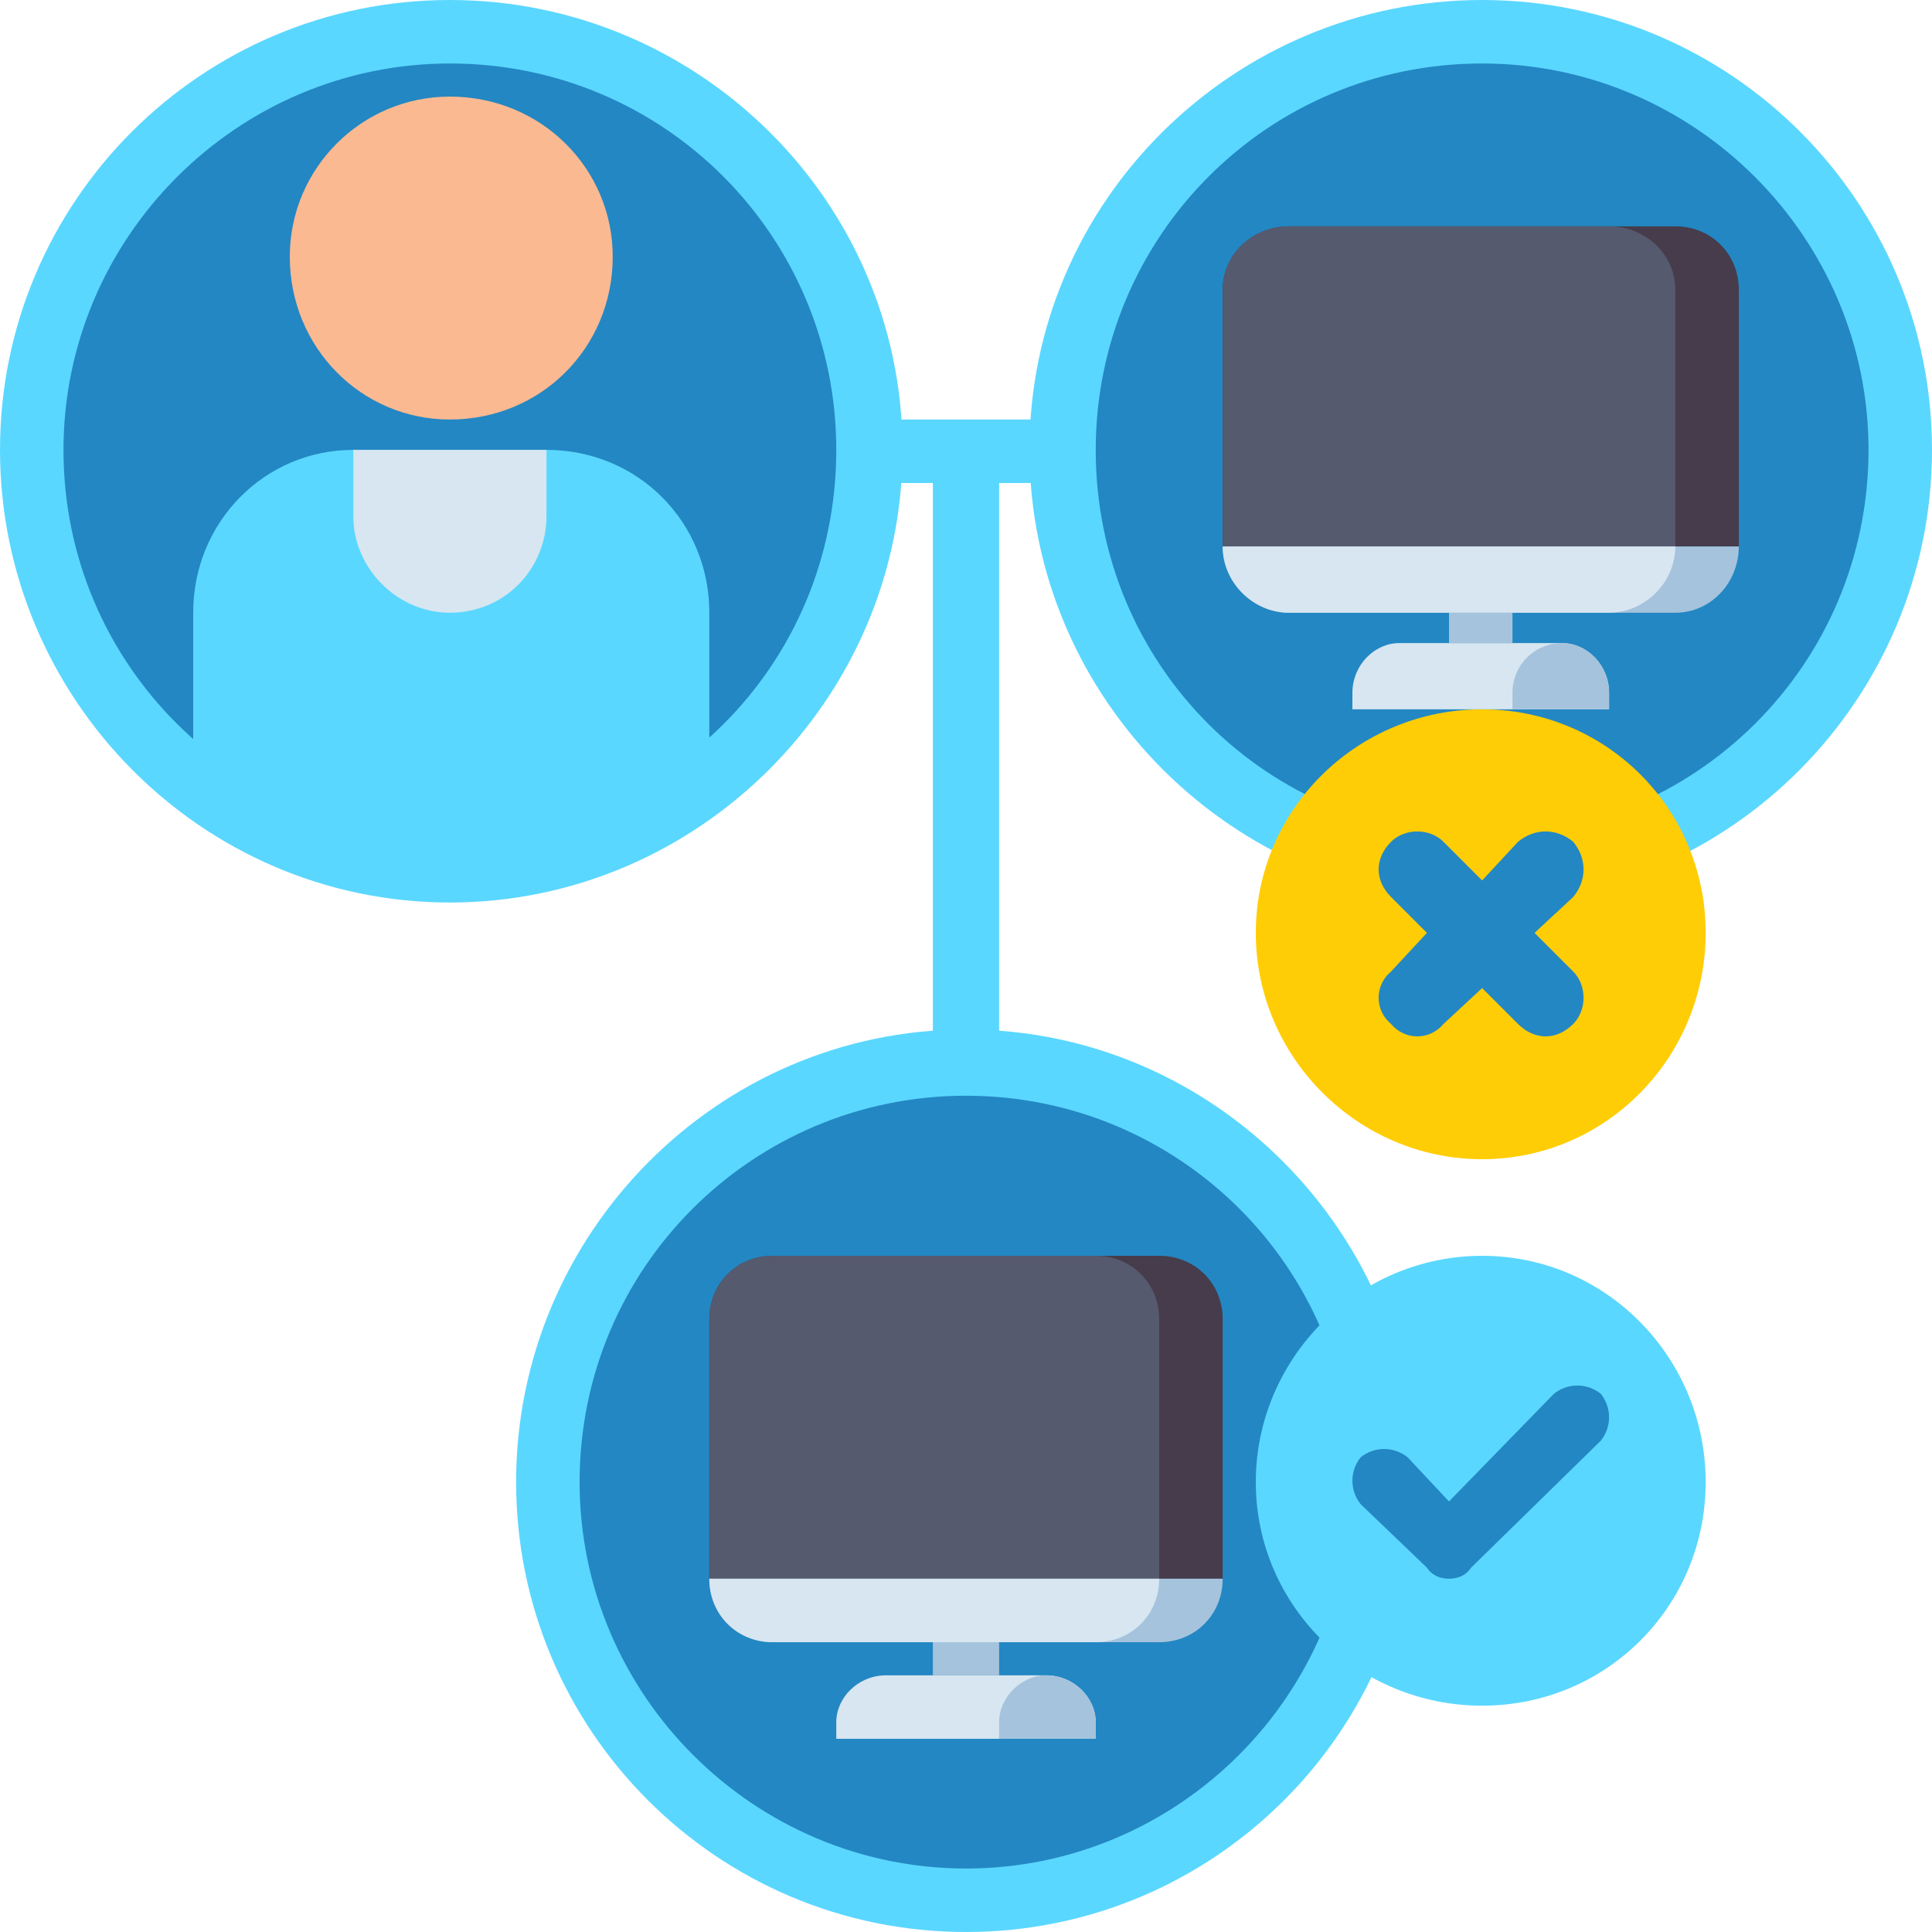 <svg version="1.2" xmlns="http://www.w3.org/2000/svg" viewBox="0 0 70 70" width="70" height="70"><style>.a{fill:#5ad7ff}.b{fill:#2387c3}.c{fill:#d7e6f0}.d{fill:#fab991}.e{fill:#463c4b}.f{fill:#555a6e}.g{fill:#a5c3dc}.h{fill:#ffcd05}</style><path class="a" d="m39.7 15.2h-9.4c-0.6 0-1.1 0.5-1.1 1.1 0 0.7 0.5 1.2 1.1 1.2h3.5v26.8c0 0.7 0.6 1.2 1.2 1.2 0.6 0 1.2-0.5 1.2-1.2v-26.8h3.5c0.6 0 1.1-0.5 1.1-1.2 0-0.6-0.5-1.1-1.1-1.1z"/><path fill-rule="evenodd" class="b" d="m16.3 31.5c-8.4 0-15.1-6.8-15.1-15.2 0-8.4 6.7-15.1 15.1-15.1 8.4 0 15.2 6.7 15.2 15.1 0 8.4-6.8 15.2-15.2 15.2z"/><path class="a" d="m16.3 32.7c-9 0-16.3-7.4-16.3-16.4 0-9 7.3-16.3 16.3-16.3 9 0 16.4 7.3 16.4 16.3 0 9-7.4 16.4-16.4 16.4zm0-30.4c-7.7 0-14 6.3-14 14 0 7.8 6.3 14 14 14 7.8 0 14-6.2 14-14 0-7.7-6.2-14-14-14z"/><path class="a" d="m19.8 16.3h-7c-3.2 0-5.8 2.6-5.8 5.9v6.1c2.6 2 5.8 3.2 9.3 3.2 3.6 0 6.8-1.2 9.4-3.2v-6.1c0-3.3-2.6-5.9-5.9-5.9z"/><path class="c" d="m16.3 22.2c-1.9 0-3.5-1.6-3.5-3.5v-2.4h7v2.4c0 1.9-1.5 3.5-3.5 3.5z"/><path fill-rule="evenodd" class="d" d="m16.3 15.2c-3.2 0-5.8-2.6-5.8-5.9 0-3.2 2.6-5.8 5.8-5.8 3.3 0 5.9 2.6 5.9 5.8 0 3.3-2.6 5.9-5.9 5.9z"/><path fill-rule="evenodd" class="b" d="m53.7 31.5c-8.4 0-15.2-6.8-15.2-15.2 0-8.4 6.8-15.1 15.2-15.1 8.4 0 15.1 6.7 15.1 15.1 0 8.4-6.7 15.2-15.1 15.2z"/><path class="a" d="m53.7 32.7c-9 0-16.4-7.4-16.4-16.4 0-9 7.4-16.3 16.4-16.3 9 0 16.3 7.3 16.3 16.3 0 9-7.3 16.4-16.3 16.4zm0-30.4c-7.8 0-14 6.3-14 14 0 7.8 6.2 14 14 14 7.7 0 14-6.2 14-14 0-7.7-6.3-14-14-14z"/><path class="e" d="m63 19.8h-18.7v-9.3c0-1.3 1.1-2.3 2.4-2.3h14c1.3 0 2.3 1 2.3 2.3z"/><path class="f" d="m60.7 19.8h-16.4v-9.3c0-1.3 1.1-2.3 2.4-2.3h11.6c1.3 0 2.4 1 2.4 2.3z"/><path class="g" d="m60.7 22.2h-14c-1.3 0-2.4-1.1-2.4-2.4h18.7c0 1.3-1 2.4-2.3 2.4z"/><path class="c" d="m58.3 22.2h-11.6c-1.3 0-2.4-1.1-2.4-2.4h16.4c0 1.3-1.1 2.4-2.4 2.4z"/><path class="c" d="m56.6 23.3h-5.9c-0.9 0-1.7 0.8-1.7 1.8v0.6h9.3v-0.6c0-1-0.8-1.8-1.7-1.8z"/><path class="g" d="m56.6 23.3c-1 0-1.8 0.8-1.8 1.8v0.6h3.5v-0.6c0-1-0.8-1.8-1.7-1.8z"/><path fill-rule="evenodd" class="g" d="m54.8 22.2v1.1h-2.3v-1.1z"/><path fill-rule="evenodd" class="h" d="m53.7 42c-4.5 0-8.2-3.7-8.2-8.2 0-4.5 3.7-8.1 8.2-8.1 4.5 0 8.1 3.6 8.1 8.1 0 4.5-3.6 8.2-8.1 8.2z"/><path class="b" d="m55.6 33.8l1.4-1.3c0.5-0.6 0.5-1.4 0-2-0.6-0.5-1.4-0.5-2 0l-1.3 1.4-1.4-1.4c-0.5-0.5-1.4-0.5-1.9 0-0.6 0.6-0.6 1.4 0 2l1.3 1.3-1.3 1.4c-0.6 0.5-0.6 1.4 0 1.9 0.5 0.6 1.4 0.6 1.9 0l1.4-1.3 1.3 1.3c0.6 0.6 1.4 0.6 2 0 0.5-0.5 0.5-1.4 0-1.9z"/><path fill-rule="evenodd" class="b" d="m35 68.8c-8.4 0-15.2-6.7-15.2-15.1 0-8.4 6.8-15.2 15.2-15.2 8.4 0 15.2 6.8 15.2 15.2 0 8.4-6.8 15.1-15.2 15.1z"/><path class="a" d="m35 70c-9 0-16.3-7.3-16.3-16.3 0-9 7.3-16.4 16.3-16.4 9 0 16.3 7.4 16.3 16.4 0 9-7.3 16.3-16.3 16.3zm0-30.3c-7.7 0-14 6.2-14 14 0 7.7 6.3 14 14 14 7.7 0 14-6.3 14-14 0-7.8-6.3-14-14-14z"/><path class="e" d="m44.3 57.2h-18.6v-9.4c0-1.3 1-2.3 2.3-2.3h14c1.3 0 2.3 1 2.3 2.3z"/><path class="f" d="m42 57.2h-16.3v-9.4c0-1.3 1-2.3 2.3-2.3h11.7c1.3 0 2.3 1 2.3 2.3z"/><path class="g" d="m42 59.5h-14c-1.3 0-2.3-1-2.3-2.3h18.6c0 1.3-1 2.3-2.3 2.3z"/><path class="c" d="m39.7 59.5h-11.7c-1.3 0-2.3-1-2.3-2.3h16.3c0 1.3-1 2.3-2.3 2.3z"/><path class="c" d="m37.9 60.7h-5.8c-1 0-1.8 0.8-1.8 1.7v0.6h9.4v-0.6c0-0.9-0.8-1.7-1.8-1.7z"/><path class="g" d="m37.9 60.7c-0.9 0-1.7 0.8-1.7 1.7v0.6h3.5v-0.6c0-0.9-0.8-1.7-1.8-1.7z"/><path fill-rule="evenodd" class="g" d="m36.2 59.5v1.2h-2.4v-1.2z"/><path fill-rule="evenodd" class="a" d="m53.7 61.8c-4.5 0-8.2-3.6-8.2-8.1 0-4.5 3.7-8.2 8.2-8.2 4.5 0 8.1 3.7 8.1 8.2 0 4.5-3.6 8.1-8.1 8.1z"/><path class="b" d="m52.5 57.2c-0.3 0-0.6-0.1-0.8-0.4l-2.4-2.3c-0.4-0.5-0.4-1.2 0-1.7 0.5-0.4 1.2-0.4 1.7 0l1.5 1.6 3.8-3.9c0.5-0.4 1.2-0.4 1.7 0 0.4 0.5 0.4 1.2 0 1.7l-4.7 4.6c-0.2 0.3-0.5 0.4-0.8 0.4z"/></svg>